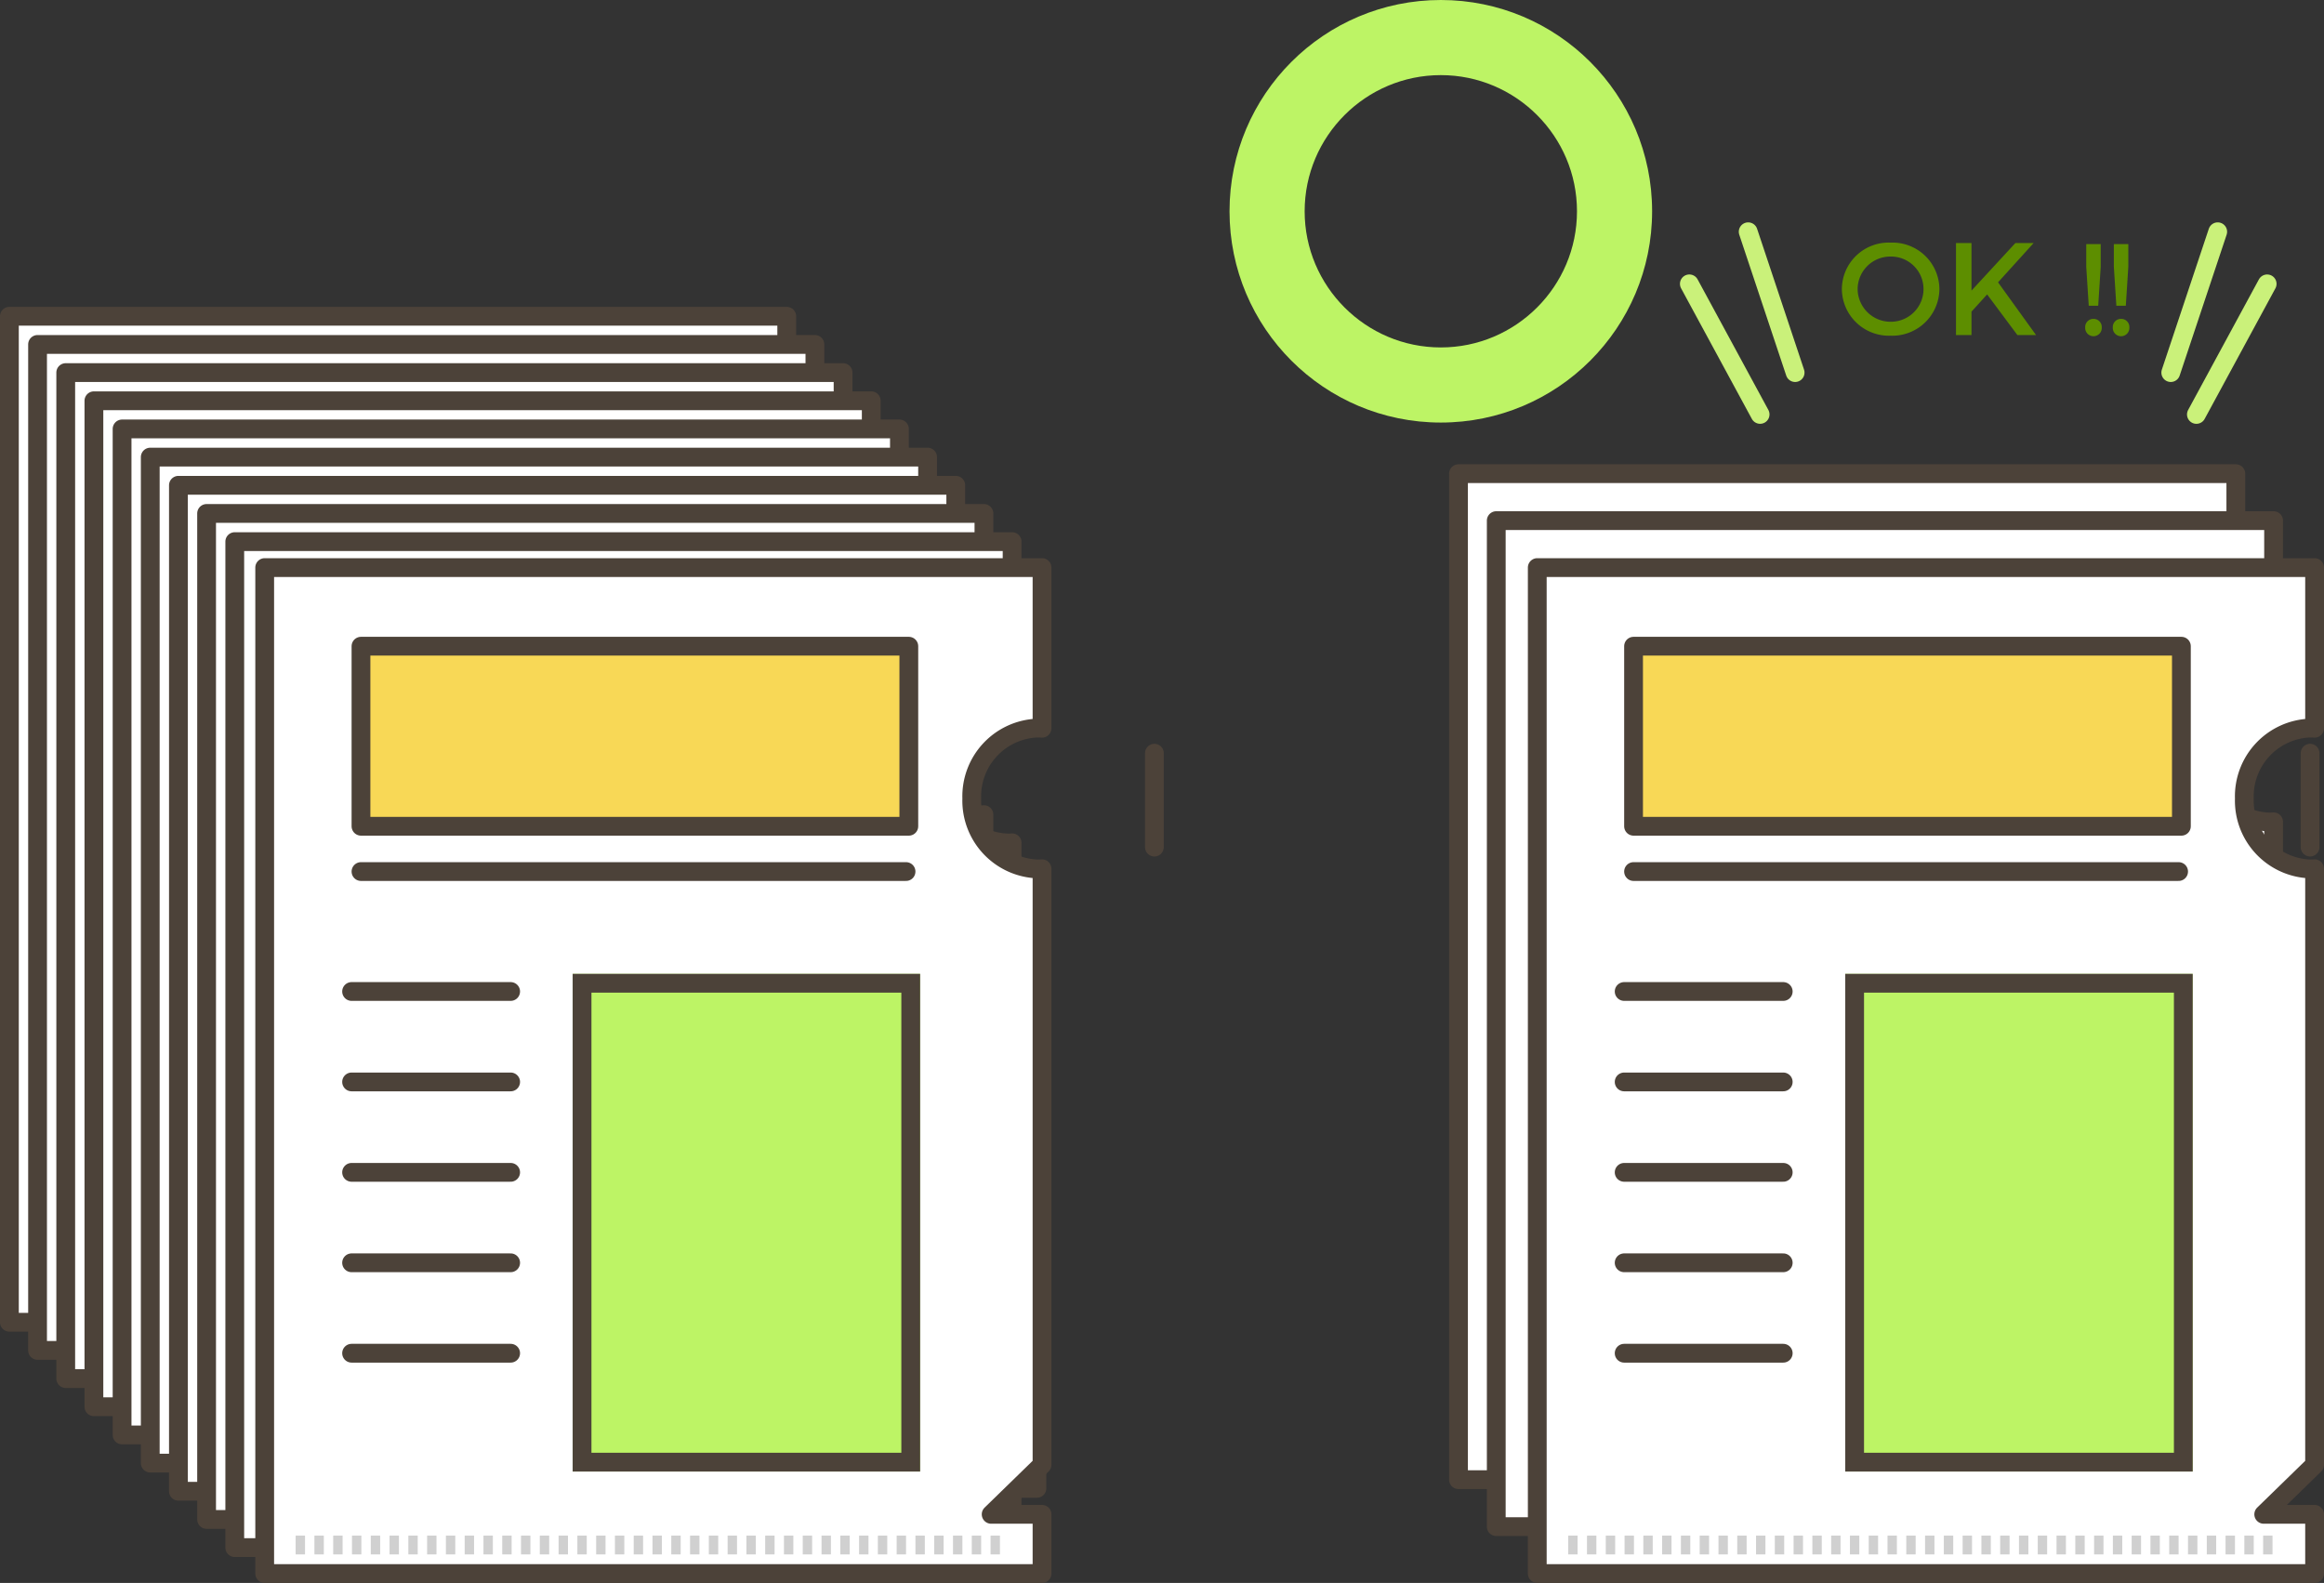 <svg xmlns="http://www.w3.org/2000/svg" width="247.477" height="168.576" viewBox="0 0 247.477 168.576">
  <rect x="0" y="0" width="247.477" height="168.576" fill="#333333" stroke="none"/>
  <g id="グループ_2963" data-name="グループ 2963" transform="translate(-1199.053 -1366.941)">
    <g id="グループ_2898" data-name="グループ 2898" transform="translate(-12.447 -30.879)">
      <path id="前面オブジェクトで型抜き_23" data-name="前面オブジェクトで型抜き 23" d="M82.777,107.132H0V0H82.777V17.111c-.155-.011-.317-.017-.482-.017a7.271,7.271,0,0,0-7,7.5,7.271,7.271,0,0,0,7,7.5c.16,0,.322-.006.482-.018v75.056Z" transform="translate(1212.5 1431.5)" fill="#fff" stroke="#4c4239" stroke-linejoin="round" stroke-width="2"/>
      <path id="パス_3053" data-name="パス 3053" d="M2253.961,1554.418l-9.06,8.822h9.06Z" transform="translate(-969.042 -30.916)" fill="#fff" stroke="#4c4239" stroke-linejoin="round" stroke-width="2"/>
      <path id="前面オブジェクトで型抜き_26" data-name="前面オブジェクトで型抜き 26" d="M82.777,107.132H0V0H82.777V17.111c-.155-.011-.317-.017-.482-.017a7.271,7.271,0,0,0-7,7.5,7.271,7.271,0,0,0,7,7.5c.16,0,.322-.006.482-.018v75.056Z" transform="translate(1215.5 1434.5)" fill="#fff" stroke="#4c4239" stroke-linejoin="round" stroke-width="2"/>
      <path id="パス_3054" data-name="パス 3054" d="M2253.961,1554.418l-9.06,8.822h9.06Z" transform="translate(-965.042 -27.916)" fill="#fff" stroke="#4c4239" stroke-linejoin="round" stroke-width="2"/>
      <path id="前面オブジェクトで型抜き_29" data-name="前面オブジェクトで型抜き 29" d="M82.777,107.132H0V0H82.777V17.111c-.155-.011-.317-.017-.482-.017a7.271,7.271,0,0,0-7,7.5,7.271,7.271,0,0,0,7,7.5c.16,0,.322-.006.482-.018v75.056Z" transform="translate(1218.5 1437.5)" fill="#fff" stroke="#4c4239" stroke-linejoin="round" stroke-width="2"/>
      <path id="パス_3055" data-name="パス 3055" d="M2253.961,1554.418l-9.06,8.822h9.06Z" transform="translate(-960.042 -24.916)" fill="#fff" stroke="#4c4239" stroke-linejoin="round" stroke-width="2"/>
      <path id="前面オブジェクトで型抜き_5" data-name="前面オブジェクトで型抜き 5" d="M82.777,107.132H0V0H82.777V17.111c-.155-.011-.317-.017-.482-.017a7.271,7.271,0,0,0-7,7.5,7.271,7.271,0,0,0,7,7.5c.16,0,.322-.006.482-.018v75.056Z" transform="translate(1221.5 1440.5)" fill="#fff" stroke="#4c4239" stroke-linejoin="round" stroke-width="2"/>
      <path id="パス_3047" data-name="パス 3047" d="M2253.961,1554.418l-9.06,8.822h9.06Z" transform="translate(-955.042 -21.916)" fill="#fff" stroke="#4c4239" stroke-linejoin="round" stroke-width="2"/>
      <path id="前面オブジェクトで型抜き_8" data-name="前面オブジェクトで型抜き 8" d="M82.777,107.132H0V0H82.777V17.111c-.155-.011-.317-.017-.482-.017a7.271,7.271,0,0,0-7,7.5,7.271,7.271,0,0,0,7,7.5c.16,0,.322-.006.482-.018v75.056Z" transform="translate(1224.5 1443.5)" fill="#fff" stroke="#4c4239" stroke-linejoin="round" stroke-width="2"/>
      <path id="パス_3048" data-name="パス 3048" d="M2253.961,1554.418l-9.06,8.822h9.06Z" transform="translate(-951.042 -18.916)" fill="#fff" stroke="#4c4239" stroke-linejoin="round" stroke-width="2"/>
      <path id="前面オブジェクトで型抜き_11" data-name="前面オブジェクトで型抜き 11" d="M82.777,107.132H0V0H82.777V17.111c-.155-.011-.317-.017-.482-.017a7.271,7.271,0,0,0-7,7.5,7.271,7.271,0,0,0,7,7.5c.16,0,.322-.006.482-.018v75.056Z" transform="translate(1227.5 1446.5)" fill="#fff" stroke="#4c4239" stroke-linejoin="round" stroke-width="2"/>
      <path id="パス_3049" data-name="パス 3049" d="M2253.961,1554.418l-9.06,8.822h9.06Z" transform="translate(-946.042 -15.916)" fill="#fff" stroke="#4c4239" stroke-linejoin="round" stroke-width="2"/>
      <path id="前面オブジェクトで型抜き_14" data-name="前面オブジェクトで型抜き 14" d="M82.777,107.132H0V0H82.777V17.111c-.155-.011-.317-.017-.482-.017a7.271,7.271,0,0,0-7,7.5,7.271,7.271,0,0,0,7,7.5c.16,0,.322-.006.482-.018v75.056Z" transform="translate(1230.5 1449.5)" fill="#fff" stroke="#4c4239" stroke-linejoin="round" stroke-width="2"/>
      <path id="パス_3050" data-name="パス 3050" d="M2253.961,1554.418l-9.06,8.822h9.06Z" transform="translate(-941.042 -12.916)" fill="#fff" stroke="#4c4239" stroke-linejoin="round" stroke-width="2"/>
      <path id="前面オブジェクトで型抜き_17" data-name="前面オブジェクトで型抜き 17" d="M82.777,107.132H0V0H82.777V17.111c-.155-.011-.317-.017-.482-.017a7.271,7.271,0,0,0-7,7.5,7.271,7.271,0,0,0,7,7.5c.16,0,.322-.006.482-.018v75.056Z" transform="translate(1233.5 1452.5)" fill="#fff" stroke="#4c4239" stroke-linejoin="round" stroke-width="2"/>
      <path id="パス_3051" data-name="パス 3051" d="M2253.961,1554.418l-9.06,8.822h9.06Z" transform="translate(-937.042 -9.916)" fill="#fff" stroke="#4c4239" stroke-linejoin="round" stroke-width="2"/>
      <path id="前面オブジェクトで型抜き_20" data-name="前面オブジェクトで型抜き 20" d="M82.777,107.132H0V0H82.777V17.111c-.155-.011-.317-.017-.482-.017a7.271,7.271,0,0,0-7,7.5,7.271,7.271,0,0,0,7,7.5c.16,0,.322-.006.482-.018v75.056Z" transform="translate(1236.5 1455.5)" fill="#fff" stroke="#4c4239" stroke-linejoin="round" stroke-width="2"/>
      <path id="パス_3052" data-name="パス 3052" d="M2253.961,1554.418l-9.06,8.822h9.06Z" transform="translate(-932.042 -6.916)" fill="#fff" stroke="#4c4239" stroke-linejoin="round" stroke-width="2"/>
      <path id="前面オブジェクトで型抜き_2" data-name="前面オブジェクトで型抜き 2" d="M82.777,107.132H0V0H82.776V17.11c-.165-.011-.322-.017-.481-.017a7.271,7.271,0,0,0-7,7.5,7.271,7.271,0,0,0,7,7.5c.161,0,.323-.006.481-.017V95.55l-5.416,5.274h5.416v6.307h0Z" transform="translate(1239.687 1458.264)" fill="#fff" stroke="#4c4239" stroke-linejoin="round" stroke-width="2"/>
      <line id="線_109" data-name="線 109" x2="58.042" transform="translate(1249.94 1490.635)" fill="none" stroke="#4c4239" stroke-linecap="round" stroke-linejoin="round" stroke-width="2"/>
      <line id="線_110" data-name="線 110" x2="16.938" transform="translate(1248.94 1503.408)" fill="none" stroke="#4c4239" stroke-linecap="round" stroke-linejoin="round" stroke-width="2"/>
      <line id="線_111" data-name="線 111" x2="16.938" transform="translate(1248.94 1513.039)" fill="none" stroke="#4c4239" stroke-linecap="round" stroke-linejoin="round" stroke-width="2"/>
      <line id="線_112" data-name="線 112" x2="16.938" transform="translate(1248.94 1522.669)" fill="none" stroke="#4c4239" stroke-linecap="round" stroke-linejoin="round" stroke-width="2"/>
      <line id="線_113" data-name="線 113" x2="16.938" transform="translate(1248.94 1532.3)" fill="none" stroke="#4c4239" stroke-linecap="round" stroke-linejoin="round" stroke-width="2"/>
      <line id="線_114" data-name="線 114" x2="16.938" transform="translate(1248.94 1541.931)" fill="none" stroke="#4c4239" stroke-linecap="round" stroke-linejoin="round" stroke-width="2"/>
      <rect id="長方形_1493" data-name="長方形 1493" width="58.338" height="19.174" transform="translate(1249.94 1466.638)" fill="#f8d856" stroke="#4c4239" stroke-linejoin="round" stroke-width="2"/>
      <g id="長方形_1496" data-name="長方形 1496" transform="translate(1272.482 1501.531)" fill="#bdf465" stroke="#4c4239" stroke-width="2">
        <rect width="37" height="53" stroke="none"/>
        <rect x="1" y="1" width="35" height="51" fill="none"/>
      </g>
      <line id="線_124" data-name="線 124" x2="75" transform="translate(1242.982 1562.356)" fill="none" stroke="#d0d0d0" stroke-width="2" stroke-dasharray="1 1"/>
    </g>
    <path id="パス_3085" data-name="パス 3085" d="M0,0V10" transform="translate(1321.982 1447.152)" fill="none" stroke="#4c4239" stroke-linecap="round" stroke-width="2"/>
    <g id="パス_3086" data-name="パス 3086" transform="translate(1329.982 1366.941)" fill="none">
      <path d="M22.5,0A22.5,22.5,0,1,1,0,22.5,22.5,22.5,0,0,1,22.5,0Z" stroke="none"/>
      <path d="M 22.5 8 C 14.505 8 8 14.505 8 22.5 C 8 30.495 14.505 37 22.5 37 C 30.495 37 37 30.495 37 22.5 C 37 14.505 30.495 8 22.5 8 M 22.5 0 C 34.926 0 45 10.074 45 22.5 C 45 34.926 34.926 45 22.5 45 C 10.074 45 0 34.926 0 22.5 C 0 10.074 10.074 0 22.5 0 Z" stroke="none" fill="#bdf465"/>
    </g>
    <g id="グループ_2896" data-name="グループ 2896" transform="translate(138.501 -33.879)">
      <g id="グループ_2893" data-name="グループ 2893" transform="translate(-105.554 13.91)">
        <line id="線_128" data-name="線 128" x2="5" y2="15" transform="translate(1352.265 1411.59)" fill="none" stroke="#caf17a" stroke-linecap="round" stroke-width="2"/>
        <line id="線_129" data-name="線 129" x1="5" y2="15" transform="translate(1397.265 1411.59)" fill="none" stroke="#caf17a" stroke-linecap="round" stroke-width="2"/>
        <line id="線_130" data-name="線 130" x1="5" y2="15" transform="matrix(0.985, 0.174, -0.174, 0.985, 1402.605, 1416.27)" fill="none" stroke="#caf17a" stroke-linecap="round" stroke-width="2"/>
        <line id="線_131" data-name="線 131" x2="5" y2="15" transform="matrix(0.985, -0.174, 0.174, 0.985, 1346, 1417.138)" fill="none" stroke="#caf17a" stroke-linecap="round" stroke-width="2"/>
        <path id="パス_3118" data-name="パス 3118" d="M5.67-9.842A4.984,4.984,0,0,0,.476-4.9,5.015,5.015,0,0,0,5.67.07,5.015,5.015,0,0,0,10.864-4.9,4.993,4.993,0,0,0,5.67-9.842Zm.014,1.484A3.454,3.454,0,0,1,9.17-4.9,3.477,3.477,0,0,1,5.684-1.414,3.513,3.513,0,0,1,2.156-4.9,3.481,3.481,0,0,1,5.684-8.358ZM21.154,0,17.108-5.614,20.9-9.8H18.956L14.28-4.732V-9.8H12.628V0H14.28V-2.492l1.666-1.834L19.166,0ZM26.5-9.688v2.422l.266,4.144h1.008l.266-4.144V-9.688Zm.77,7.966a.868.868,0,0,0-.882.91.884.884,0,0,0,.882.938.884.884,0,0,0,.882-.938A.868.868,0,0,0,27.272-1.722Zm2.17-7.966v2.422l.266,4.144h1.008l.266-4.144V-9.688Zm.77,7.966a.868.868,0,0,0-.882.91.884.884,0,0,0,.882.938.884.884,0,0,0,.882-.938A.868.868,0,0,0,30.212-1.722Z" transform="translate(1361.765 1422.59)" fill="#5d8e00"/>
      </g>
    </g>
    <g id="グループ_2894" data-name="グループ 2894" transform="translate(-167.614 -30.879)">
      <g id="グループ_2891" data-name="グループ 2891" transform="translate(130.388 7.301)">
        <path id="前面オブジェクトで型抜き_19" data-name="前面オブジェクトで型抜き 19" d="M82.777,107.132H0V0H82.776V17.11c-.165-.011-.322-.017-.481-.017a7.271,7.271,0,0,0-7,7.5,7.271,7.271,0,0,0,7,7.5c.161,0,.323-.006.481-.017V95.55l-5.416,5.274h5.416v6.307h0Z" transform="translate(1391.591 1440.963)" fill="#fff" stroke="#4c4239" stroke-linejoin="round" stroke-width="2"/>
        <path id="前面オブジェクトで型抜き_22" data-name="前面オブジェクトで型抜き 22" d="M82.777,107.132H0V0H82.776V17.11c-.165-.011-.322-.017-.481-.017a7.271,7.271,0,0,0-7,7.5,7.271,7.271,0,0,0,7,7.5c.161,0,.323-.006.481-.017V95.55l-5.416,5.274h5.416v6.307h0Z" transform="translate(1395.612 1445.963)" fill="#fff" stroke="#4c4239" stroke-linejoin="round" stroke-width="2"/>
      </g>
      <g id="グループ_2890" data-name="グループ 2890" transform="translate(630.162 -14.469)">
        <path id="前面オブジェクトで型抜き_2-2" data-name="前面オブジェクトで型抜き 2" d="M82.777,107.132H0V0H82.776V17.11c-.165-.011-.322-.017-.481-.017a7.271,7.271,0,0,0-7,7.5,7.271,7.271,0,0,0,7,7.5c.161,0,.323-.006.481-.017V95.55l-5.416,5.274h5.416v6.307h0Z" transform="translate(900.205 1472.733)" fill="#fff" stroke="#4c4239" stroke-linejoin="round" stroke-width="2"/>
        <line id="線_109-2" data-name="線 109" x2="58.042" transform="translate(910.458 1505.104)" fill="none" stroke="#4c4239" stroke-linecap="round" stroke-linejoin="round" stroke-width="2"/>
        <line id="線_110-2" data-name="線 110" x2="16.938" transform="translate(909.458 1517.877)" fill="none" stroke="#4c4239" stroke-linecap="round" stroke-linejoin="round" stroke-width="2"/>
        <line id="線_111-2" data-name="線 111" x2="16.938" transform="translate(909.458 1527.508)" fill="none" stroke="#4c4239" stroke-linecap="round" stroke-linejoin="round" stroke-width="2"/>
        <line id="線_112-2" data-name="線 112" x2="16.938" transform="translate(909.458 1537.138)" fill="none" stroke="#4c4239" stroke-linecap="round" stroke-linejoin="round" stroke-width="2"/>
        <line id="線_113-2" data-name="線 113" x2="16.938" transform="translate(909.458 1546.769)" fill="none" stroke="#4c4239" stroke-linecap="round" stroke-linejoin="round" stroke-width="2"/>
        <line id="線_114-2" data-name="線 114" x2="16.938" transform="translate(909.458 1556.4)" fill="none" stroke="#4c4239" stroke-linecap="round" stroke-linejoin="round" stroke-width="2"/>
        <rect id="長方形_1493-2" data-name="長方形 1493" width="58.338" height="19.174" transform="translate(910.458 1481.107)" fill="#f8d856" stroke="#4c4239" stroke-linejoin="round" stroke-width="2"/>
        <g id="長方形_1496-2" data-name="長方形 1496" transform="translate(933 1516)" fill="#bdf465" stroke="#4c4239" stroke-width="2">
          <rect width="37" height="53" stroke="none"/>
          <rect x="1" y="1" width="35" height="51" fill="none"/>
        </g>
        <line id="線_124-2" data-name="線 124" x2="75" transform="translate(903.5 1576.825)" fill="none" stroke="#d0d0d0" stroke-width="2" stroke-dasharray="1 1"/>
        <line id="線_125" data-name="線 125" y2="10" transform="translate(982.5 1492.5)" fill="none" stroke="#4c4239" stroke-linecap="round" stroke-width="2"/>
      </g>
    </g>
  </g>
</svg>
